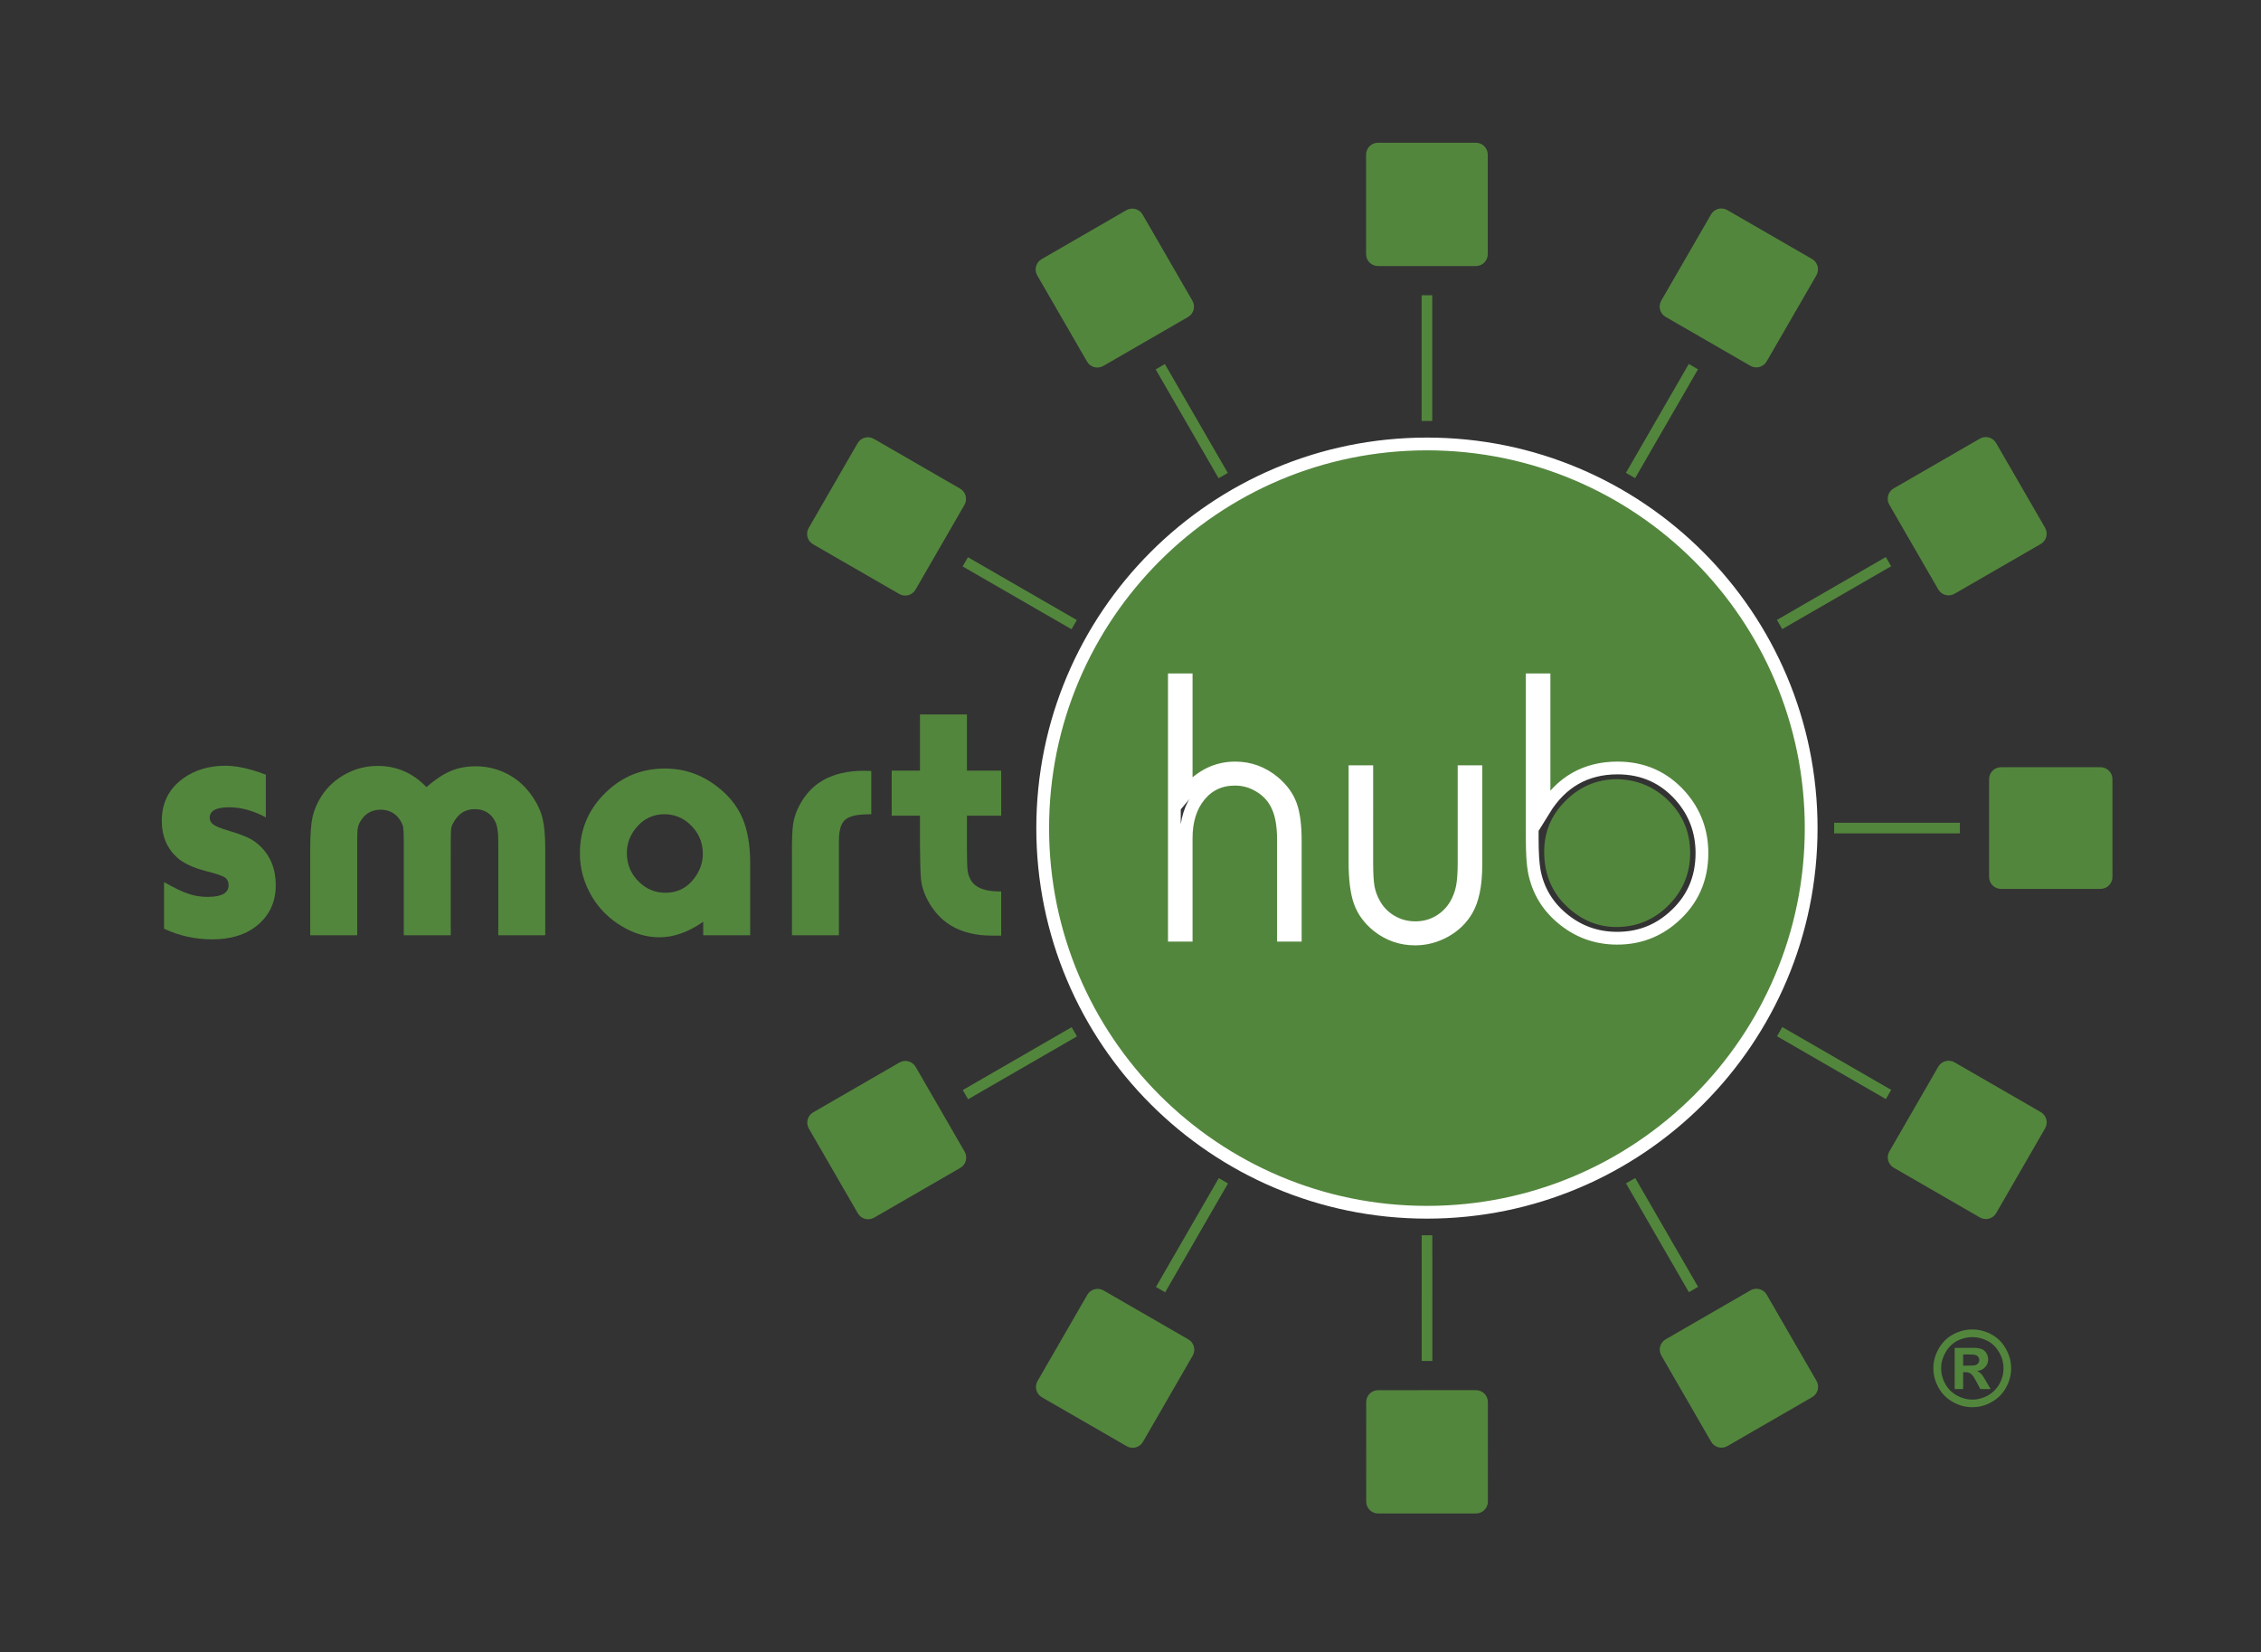 <?xml version="1.0" encoding="UTF-8" standalone="no"?>
<!-- Created with Inkscape (http://www.inkscape.org/) -->

<svg
   version="1.1"
   id="svg966"
   xml:space="preserve"
   width="93.312"
   height="68.2"
   viewBox="0 0 84.829 62"
   sodipodi:docname="SmartHubLogoSm.svg"
   inkscape:version="1.1.1 (c3084ef, 2021-09-22)"
   xmlns:inkscape="http://www.inkscape.org/namespaces/inkscape"
   xmlns:sodipodi="http://sodipodi.sourceforge.net/DTD/sodipodi-0.dtd"
   xmlns="http://www.w3.org/2000/svg"
   xmlns:svg="http://www.w3.org/2000/svg"><rect x="0" y="0" width="84.829" height="62" fill="#333333" stroke="none"/><defs
     id="defs970"><clipPath
       clipPathUnits="userSpaceOnUse"
       id="clipPath980"><path
         d="M 0,1080 H 1920 V 0 H 0 Z"
         id="path978" /></clipPath><clipPath
       clipPathUnits="userSpaceOnUse"
       id="clipPath996"><path
         d="M 0,1080 H 1920 V 0 H 0 Z"
         id="path994" /></clipPath><clipPath
       clipPathUnits="userSpaceOnUse"
       id="clipPath1012"><path
         d="M 0,1080 H 1920 V 0 H 0 Z"
         id="path1010" /></clipPath><clipPath
       clipPathUnits="userSpaceOnUse"
       id="clipPath1028"><path
         d="M 0,1080 H 1920 V 0 H 0 Z"
         id="path1026" /></clipPath><clipPath
       clipPathUnits="userSpaceOnUse"
       id="clipPath1044"><path
         d="M 0,1080 H 1920 V 0 H 0 Z"
         id="path1042" /></clipPath><clipPath
       clipPathUnits="userSpaceOnUse"
       id="clipPath1060"><path
         d="M 0,1080 H 1920 V 0 H 0 Z"
         id="path1058" /></clipPath><clipPath
       clipPathUnits="userSpaceOnUse"
       id="clipPath1076"><path
         d="M 0,1080 H 1920 V 0 H 0 Z"
         id="path1074" /></clipPath><clipPath
       clipPathUnits="userSpaceOnUse"
       id="clipPath1092"><path
         d="M 0,1080 H 1920 V 0 H 0 Z"
         id="path1090" /></clipPath><clipPath
       clipPathUnits="userSpaceOnUse"
       id="clipPath1108"><path
         d="M 0,1080 H 1920 V 0 H 0 Z"
         id="path1106" /></clipPath><clipPath
       clipPathUnits="userSpaceOnUse"
       id="clipPath1126"><path
         d="M 0,1080 H 1920 V 0 H 0 Z"
         id="path1124" /></clipPath><clipPath
       clipPathUnits="userSpaceOnUse"
       id="clipPath1142"><path
         d="M 0,1080 H 1920 V 0 H 0 Z"
         id="path1140" /></clipPath><clipPath
       clipPathUnits="userSpaceOnUse"
       id="clipPath1158"><path
         d="M 0,1080 H 1920 V 0 H 0 Z"
         id="path1156" /></clipPath><clipPath
       clipPathUnits="userSpaceOnUse"
       id="clipPath1170"><path
         d="M 0,1080 H 1920 V 0 H 0 Z"
         id="path1168" /></clipPath><clipPath
       clipPathUnits="userSpaceOnUse"
       id="clipPath1186"><path
         d="M 0,1080 H 1920 V 0 H 0 Z"
         id="path1184" /></clipPath></defs><sodipodi:namedview
     id="namedview968"
     pagecolor="#ffffff"
     bordercolor="#666666"
     borderopacity="1.0"
     inkscape:pageshadow="2"
     inkscape:pageopacity="0.0"
     inkscape:pagecheckerboard="0"
     showgrid="false"
     fit-margin-top="4"
     fit-margin-left="4"
     fit-margin-right="4"
     fit-margin-bottom="4"
     inkscape:zoom="8"
     inkscape:cx="39.1875"
     inkscape:cy="34.6875"
     inkscape:window-width="1809"
     inkscape:window-height="939"
     inkscape:window-x="72"
     inkscape:window-y="25"
     inkscape:window-maximized="0"
     inkscape:current-layer="g972" /><g
     id="g972"
     inkscape:groupmode="layer"
     inkscape:label="SmartHub Logo - Green(1)"
     transform="matrix(1.333,0,0,-1.333,-307.164,1092.004)"><g
       id="g1372"
       transform="matrix(0.089,0,0,0.089,176.996,747.835)"><g
         id="g974"><g
           id="g976"
           clip-path="url(#clipPath980)"><g
             id="g982"
             transform="translate(1221.222,373.521)"><path
               d="M 0,0 H 1.05 C 2.559,0 3.511,-0.03 3.911,-0.19 4.285,-0.299 4.594,-0.516 4.777,-0.774 4.993,-1.073 5.105,-1.401 5.105,-1.788 5.105,-2.149 4.993,-2.455 4.777,-2.767 4.561,-3.062 4.285,-3.265 3.911,-3.377 3.537,-3.494 2.592,-3.547 1.05,-3.547 H 0 Z m 0,-10.956 v 5.345 h 0.683 c 0.741,0 1.332,-0.17 1.83,-0.541 0.466,-0.358 1.083,-1.277 1.818,-2.707 l 1.089,-2.097 h 3.274 l -1.535,2.625 c -0.545,0.916 -0.873,1.443 -0.952,1.568 -0.399,0.515 -0.682,0.844 -0.898,0.982 -0.204,0.217 -0.532,0.36 -0.913,0.544 1.129,0.134 1.976,0.529 2.592,1.241 0.624,0.685 0.932,1.479 0.932,2.378 0,0.682 -0.164,1.319 -0.498,1.893 C 7.113,0.853 6.693,1.253 6.207,1.538 5.716,1.785 5.033,1.972 4.147,2.063 3.865,2.063 2.486,2.08 0,2.08 H -2.678 V -10.956 Z M 7.763,4.259 C 9.351,3.398 10.559,2.143 11.451,0.57 12.35,-1.008 12.77,-2.625 12.77,-4.4 c 0,-1.739 -0.42,-3.357 -1.293,-4.925 -0.873,-1.552 -2.1,-2.776 -3.649,-3.665 -1.555,-0.853 -3.202,-1.306 -4.928,-1.306 -1.693,0 -3.34,0.453 -4.895,1.306 -1.582,0.889 -2.796,2.113 -3.661,3.665 -0.866,1.568 -1.313,3.186 -1.313,4.925 0,1.775 0.452,3.392 1.345,4.97 0.893,1.573 2.106,2.828 3.662,3.689 1.555,0.806 3.169,1.223 4.862,1.223 1.694,0 3.328,-0.417 4.863,-1.223 M -3.17,6.332 C -5.132,5.296 -6.635,3.74 -7.757,1.785 -8.859,-0.19 -9.417,-2.222 -9.417,-4.4 c 0,-2.11 0.558,-4.177 1.641,-6.122 1.089,-1.937 2.598,-3.446 4.541,-4.532 1.955,-1.106 3.976,-1.633 6.123,-1.633 2.145,0 4.192,0.527 6.122,1.633 1.955,1.086 3.465,2.595 4.534,4.532 1.102,1.945 1.634,4.012 1.634,6.122 0,2.178 -0.544,4.21 -1.666,6.185 C 12.429,3.74 10.887,5.296 8.964,6.332 7.021,7.392 4.993,7.894 2.888,7.894 0.774,7.894 -1.247,7.392 -3.17,6.332"
               style="fill:#53863d;fill-opacity:1;fill-rule:nonzero;stroke:none"
               id="path984" /></g></g></g><g
         id="g986"
         transform="translate(906.544,454.237)"><path
           d="m 0,0 -1.68,2.907 34.427,19.887 1.68,-2.907 z"
           style="fill:#53863d;fill-opacity:1;fill-rule:nonzero;stroke:none"
           id="path988" /></g><g
         id="g990"><g
           id="g992"
           clip-path="url(#clipPath996)"><g
             id="g998"
             transform="translate(857.561,450.103)"><path
               d="m 0,0 c -1.803,-1.043 -2.412,-3.344 -1.375,-5.145 l 15.487,-26.799 c 1.036,-1.798 3.342,-2.422 5.136,-1.382 l 27.261,15.75 c 1.8,1.036 2.416,3.34 1.376,5.14 L 32.404,14.368 c -1.04,1.801 -3.348,2.418 -5.147,1.375 z"
               style="fill:#53863d;fill-opacity:1;fill-rule:nonzero;stroke:none"
               id="path1000" /></g></g></g><g
         id="g1002"
         transform="translate(968.863,393.177)"><path
           d="m 0,0 -2.911,1.681 19.872,34.434 2.91,-1.679 z"
           style="fill:#53863d;fill-opacity:1;fill-rule:nonzero;stroke:none"
           id="path1004" /></g><g
         id="g1006"><g
           id="g1008"
           clip-path="url(#clipPath1012)"><g
             id="g1014"
             transform="translate(928.507,365.107)"><path
               d="m 0,0 c -1.04,-1.805 -0.417,-4.102 1.382,-5.142 l 26.811,-15.466 c 1.796,-1.04 4.104,-0.426 5.138,1.371 L 49.067,8.032 c 1.04,1.798 0.422,4.102 -1.38,5.142 l -26.808,15.47 c -1.801,1.041 -4.108,0.419 -5.145,-1.381 z"
               style="fill:#53863d;fill-opacity:1;fill-rule:nonzero;stroke:none"
               id="path1016" /></g></g></g><g
         id="g1018"
         transform="translate(1050.001,371.457)"><path
           d="m 0,0 -0.007,39.756 h 3.36 L 3.359,0 Z"
           style="fill:#53863d;fill-opacity:1;fill-rule:nonzero;stroke:none"
           id="path1020" /></g><g
         id="g1022"><g
           id="g1024"
           clip-path="url(#clipPath1028)"><g
             id="g1030"
             transform="translate(1032.447,326.969)"><path
               d="m 0,0 c 0,-2.08 1.687,-3.761 3.765,-3.761 l 30.952,0.01 c 2.076,-0.003 3.767,1.684 3.764,3.757 l -0.004,31.482 c 0.002,2.077 -1.687,3.763 -3.765,3.763 L 3.76,35.245 c -2.08,0 -3.769,-1.689 -3.765,-3.766 z"
               style="fill:#53863d;fill-opacity:1;fill-rule:nonzero;stroke:none"
               id="path1032" /></g></g></g><g
         id="g1034"
         transform="translate(1134.489,393.21)"><path
           d="m 0,0 -19.883,34.428 2.91,1.68 L 2.91,1.68 Z"
           style="fill:#53863d;fill-opacity:1;fill-rule:nonzero;stroke:none"
           id="path1036" /></g><g
         id="g1038"><g
           id="g1040"
           clip-path="url(#clipPath1044)"><g
             id="g1046"
             transform="translate(1141.529,345.907)"><path
               d="m 0,0 c 1.04,-1.802 3.342,-2.412 5.142,-1.375 l 26.801,15.483 c 1.799,1.038 2.419,3.343 1.381,5.138 L 17.58,46.506 c -1.037,1.801 -3.342,2.418 -5.143,1.378 L -14.364,32.403 c -1.802,-1.04 -2.42,-3.346 -1.378,-5.144 z"
               style="fill:#53863d;fill-opacity:1;fill-rule:nonzero;stroke:none"
               id="path1048" /></g></g></g><g
         id="g1050"
         transform="translate(1196.784,454.294)"><path
           d="m 0,0 -34.434,19.876 1.681,2.907 L 1.68,2.907 Z"
           style="fill:#53863d;fill-opacity:1;fill-rule:nonzero;stroke:none"
           id="path1052" /></g><g
         id="g1054"><g
           id="g1056"
           clip-path="url(#clipPath1060)"><g
             id="g1062"
             transform="translate(1226.53,416.847)"><path
               d="m 0,0 c 1.802,-1.04 4.102,-0.42 5.142,1.378 l 15.469,26.809 c 1.04,1.798 0.424,4.106 -1.374,5.142 L -8.025,49.065 c -1.798,1.04 -4.105,0.423 -5.145,-1.377 L -28.641,20.881 c -1.04,-1.802 -0.422,-4.109 1.378,-5.145 z"
               style="fill:#53863d;fill-opacity:1;fill-rule:nonzero;stroke:none"
               id="path1064" /></g></g></g><g
         id="g1066"
         transform="translate(1180.437,538.335)"><path
           d="M 0,0 V 3.36 L 39.758,3.363 V 0.003 Z"
           style="fill:#53863d;fill-opacity:1;fill-rule:nonzero;stroke:none"
           id="path1068" /></g><g
         id="g1070"><g
           id="g1072"
           clip-path="url(#clipPath1076)"><g
             id="g1078"
             transform="translate(1264.676,520.781)"><path
               d="M 0,0 C 2.08,0 3.764,1.687 3.767,3.764 L 3.76,34.717 c 0,2.077 -1.686,3.766 -3.763,3.763 h -31.478 c -2.078,0 -3.764,-1.686 -3.764,-3.767 l 0.003,-30.949 c 0,-2.08 1.686,-3.771 3.766,-3.768 z"
               style="fill:#53863d;fill-opacity:1;fill-rule:nonzero;stroke:none"
               id="path1080" /></g></g></g><g
         id="g1082"
         transform="translate(1164.018,602.949)"><path
           d="M 0,0 -1.68,2.907 32.75,22.79 34.43,19.883 Z"
           style="fill:#53863d;fill-opacity:1;fill-rule:nonzero;stroke:none"
           id="path1084" /></g><g
         id="g1086"><g
           id="g1088"
           clip-path="url(#clipPath1092)"><g
             id="g1094"
             transform="translate(1245.747,629.864)"><path
               d="m 0,0 c 1.802,1.04 2.419,3.343 1.382,5.142 l -15.484,26.806 c -1.037,1.798 -3.339,2.418 -5.138,1.378 l -27.262,-15.74 c -1.798,-1.04 -2.415,-3.343 -1.375,-5.145 L -32.4,-14.361 c 1.04,-1.802 3.343,-2.422 5.144,-1.379 z"
               style="fill:#53863d;fill-opacity:1;fill-rule:nonzero;stroke:none"
               id="path1096" /></g></g></g><g
         id="g1098"
         transform="translate(1117.493,650.699)"><path
           d="m 0,0 -2.91,1.68 19.877,34.431 2.911,-1.68 z"
           style="fill:#53863d;fill-opacity:1;fill-rule:nonzero;stroke:none"
           id="path1100" /></g><g
         id="g1102"><g
           id="g1104"
           clip-path="url(#clipPath1108)"><g
             id="g1110"
             transform="translate(1174.819,714.87)"><path
               d="m 0,0 c 1.038,1.801 0.421,4.104 -1.378,5.145 l -26.809,15.473 c -1.799,1.04 -4.102,0.424 -5.141,-1.375 L -49.067,-8.019 c -1.038,-1.798 -0.42,-4.101 1.379,-5.142 l 26.807,-15.476 c 1.801,-1.04 4.105,-0.424 5.143,1.378 z"
               style="fill:#53863d;fill-opacity:1;fill-rule:nonzero;stroke:none"
               id="path1112" /></g></g></g><g
         id="g1114"
         transform="translate(1051.647,668.79)"><path
           d="M 0,0 V 39.757 Z"
           style="fill:#53863d;fill-opacity:1;fill-rule:nonzero;stroke:none"
           id="path1116" /></g><path
         d="m 1053.327,668.79 h -3.359 v 39.757 h 3.359 z"
         style="fill:#53863d;fill-opacity:1;fill-rule:nonzero;stroke:none"
         id="path1118" /><g
         id="g1120"><g
           id="g1122"
           clip-path="url(#clipPath1126)"><g
             id="g1128"
             transform="translate(1070.89,753.028)"><path
               d="m 0,0 c 0,2.077 -1.687,3.763 -3.766,3.763 h -30.953 c -2.078,0 -3.765,-1.686 -3.765,-3.763 v -31.479 c 0,-2.077 1.687,-3.763 3.765,-3.763 h 30.953 c 2.079,0 3.766,1.686 3.766,3.763 z"
               style="fill:#53863d;fill-opacity:1;fill-rule:nonzero;stroke:none"
               id="path1130" /></g></g></g><g
         id="g1132"
         transform="translate(985.758,650.672)"><path
           d="m 0,0 -19.889,34.425 2.91,1.679 L 2.91,1.68 Z"
           style="fill:#53863d;fill-opacity:1;fill-rule:nonzero;stroke:none"
           id="path1134" /></g><g
         id="g1136"><g
           id="g1138"
           clip-path="url(#clipPath1142)"><g
             id="g1144"
             transform="translate(961.73,734.077)"><path
               d="m 0,0 c -1.042,1.808 -3.343,2.411 -5.143,1.375 l -26.799,-15.487 c -1.797,-1.037 -2.42,-3.344 -1.38,-5.138 l 15.751,-27.259 c 1.036,-1.799 3.34,-2.415 5.141,-1.375 l 26.803,15.483 c 1.802,1.04 2.418,3.35 1.373,5.145 z"
               style="fill:#53863d;fill-opacity:1;fill-rule:nonzero;stroke:none"
               id="path1146" /></g></g></g><g
         id="g1148"
         transform="translate(939.251,602.906)"><path
           d="m 0,0 -34.435,19.867 1.68,2.907 L 1.68,2.907 Z"
           style="fill:#53863d;fill-opacity:1;fill-rule:nonzero;stroke:none"
           id="path1150" /></g><g
         id="g1152"><g
           id="g1154"
           clip-path="url(#clipPath1158)"><g
             id="g1160"
             transform="translate(876.742,663.124)"><path
               d="m 0,0 c -1.805,1.044 -4.102,0.417 -5.142,-1.381 l -15.465,-26.813 c -1.039,-1.795 -0.425,-4.105 1.373,-5.138 L 8.035,-49.065 c 1.798,-1.04 4.102,-0.423 5.142,1.378 l 15.47,26.813 c 1.04,1.801 0.42,4.108 -1.383,5.142 z"
               style="fill:#53863d;fill-opacity:1;fill-rule:nonzero;stroke:none"
               id="path1162" /></g></g></g><g
         id="g1164"><g
           id="g1166"
           clip-path="url(#clipPath1170)"><g
             id="g1172"
             transform="translate(1126.961,549.671)"><path
               d="m 0,0 c -4.26,3.747 -9.31,5.683 -15.148,5.801 -6.667,0 -12.349,-2.527 -17.042,-7.576 -4.025,-4.298 -6.036,-9.43 -6.036,-15.385 0,-7.1 2.445,-12.921 7.337,-17.455 4.537,-4.223 9.705,-6.332 15.504,-6.332 6.667,0 12.329,2.464 16.984,7.395 4.22,4.458 6.332,9.804 6.332,16.037 C 7.931,-10.532 5.288,-4.695 0,0"
               style="fill:#53863d;fill-opacity:1;fill-rule:nonzero;stroke:none"
               id="path1174" /></g><g
             id="g1176"
             transform="translate(1129.388,511.683)"><path
               d="m 0,0 c -4.971,-4.341 -10.829,-6.51 -17.575,-6.51 -6.667,0 -12.526,2.15 -17.575,6.451 -4.615,3.905 -7.496,8.816 -8.639,14.732 -0.435,2.33 -0.651,5.781 -0.651,10.358 v 50.181 h 3.728 V 34.084 c 5.443,8.836 13.195,13.255 23.255,13.255 8.009,0 14.637,-2.94 19.883,-8.816 C 6.962,33.392 9.231,27.358 9.231,20.415 9.231,12.13 6.155,5.325 0,0 m -62.265,16.687 c 0,-6.273 -0.966,-11.046 -2.898,-14.321 -1.579,-2.723 -3.828,-4.912 -6.747,-6.569 -3.037,-1.696 -6.234,-2.543 -9.587,-2.543 -4.418,0 -8.363,1.378 -11.835,4.141 -2.684,2.168 -4.547,4.724 -5.593,7.665 -1.044,2.936 -1.568,7.149 -1.568,12.631 v 28.464 h 3.729 V 17.337 c 0,-3.432 0.148,-5.997 0.443,-7.693 0.298,-1.697 0.897,-3.394 1.806,-5.089 1.301,-2.406 3.116,-4.299 5.444,-5.68 2.328,-1.382 4.892,-2.07 7.692,-2.07 2.683,0 5.149,0.649 7.398,1.952 2.249,1.303 4.043,3.097 5.385,5.384 0.985,1.736 1.665,3.55 2.041,5.443 0.374,1.894 0.563,4.499 0.563,7.812 v 28.759 h 3.727 z M -119.38,-5.564 h -3.729 v 30.12 c 0,4.419 -0.59,7.93 -1.775,10.535 -1.183,2.72 -3.076,4.869 -5.681,6.448 -2.407,1.499 -5.03,2.251 -7.87,2.251 -4.615,0 -8.343,-1.717 -11.183,-5.148 -2.842,-3.433 -4.261,-7.951 -4.261,-13.551 V -5.564 h -3.728 v 80.776 h 3.728 V 39.468 c 4.339,5.247 9.507,7.871 15.503,7.871 4.575,0 8.659,-1.499 12.25,-4.498 2.523,-2.129 4.28,-4.538 5.266,-7.218 0.986,-2.684 1.48,-6.431 1.48,-11.245 z m 41.64,155.394 c -67.11,0 -121.513,-54.403 -121.513,-121.511 0,-67.107 54.403,-121.511 121.513,-121.511 67.109,0 121.512,54.404 121.512,121.511 0,67.108 -54.403,121.511 -121.512,121.511"
               style="fill:#53863d;fill-opacity:1;fill-rule:nonzero;stroke:#ffffff;stroke-width:4.036;stroke-miterlimit:4;stroke-dasharray:none;stroke-opacity:1"
               id="path1178" /></g></g></g><g
         id="g1180"><g
           id="g1182"
           clip-path="url(#clipPath1186)"><g
             id="g1188"
             transform="translate(684.458,556.893)"><path
               d="m 0,0 v -13.492 c -3.985,2.13 -7.85,3.193 -11.597,3.193 -4.105,0 -6.155,-1.103 -6.155,-3.314 0,-0.866 0.385,-1.588 1.155,-2.159 0.769,-0.571 2.237,-1.175 4.408,-1.805 2.879,-0.869 5.02,-1.627 6.42,-2.277 1.4,-0.653 2.671,-1.509 3.817,-2.576 3.392,-3.195 5.089,-7.355 5.089,-12.484 0,-5.485 -2.092,-9.843 -6.272,-13.078 -3.512,-2.724 -8.108,-4.085 -13.789,-4.085 -5.406,0 -10.494,1.125 -15.266,3.373 v 14.735 c 3.195,-1.814 5.75,-3.048 7.662,-3.698 1.913,-0.649 3.956,-0.978 6.126,-0.978 4.416,0 6.626,1.224 6.626,3.672 0,1.142 -0.413,1.982 -1.242,2.513 -0.828,0.535 -2.743,1.175 -5.74,1.923 -4.261,1.106 -7.378,2.565 -9.349,4.381 -3.196,2.92 -4.794,6.765 -4.794,11.539 0,5.719 2.249,10.198 6.746,13.432 3.708,2.682 8.166,4.023 13.373,4.023 C -9.192,2.838 -4.932,1.893 0,0"
               style="fill:#53863d;fill-opacity:1;fill-rule:nonzero;stroke:none"
               id="path1190" /></g><g
             id="g1192"
             transform="translate(772.819,506.118)"><path
               d="m 0,0 h -14.853 v 29.942 c 0,2.842 -0.355,4.913 -1.065,6.215 -1.342,2.484 -3.471,3.727 -6.391,3.727 -2.683,0 -4.774,-1.164 -6.272,-3.49 -0.632,-0.988 -1.006,-1.786 -1.126,-2.395 -0.118,-0.614 -0.177,-2.025 -0.177,-4.233 V 0 h -14.853 v 29.825 c 0,2.09 -0.059,3.501 -0.177,4.233 -0.118,0.728 -0.435,1.485 -0.947,2.276 -1.42,2.248 -3.491,3.374 -6.213,3.374 -2.723,0 -4.813,-1.166 -6.273,-3.492 -0.513,-0.83 -0.829,-1.608 -0.946,-2.339 -0.119,-0.729 -0.178,-2.119 -0.178,-4.17 V 0 h -14.853 v 27.4 c 0,4.416 0.246,7.75 0.74,10.001 0.492,2.247 1.45,4.475 2.869,6.686 1.933,2.917 4.44,5.207 7.515,6.865 3.157,1.736 6.569,2.602 10.239,2.602 5.955,0 11.085,-2.228 15.385,-6.687 2.801,2.408 5.374,4.104 7.722,5.089 2.347,0.987 4.961,1.479 7.842,1.479 3.629,0 7.012,-0.827 10.148,-2.483 3.135,-1.658 5.729,-4.007 7.781,-7.045 1.578,-2.287 2.653,-4.603 3.226,-6.952 C -0.287,34.608 0,31.384 0,27.282 Z"
               style="fill:#53863d;fill-opacity:1;fill-rule:nonzero;stroke:none"
               id="path1194" /></g><g
             id="g1196"
             transform="translate(810.645,544.405)"><path
               d="m 0,0 c -3.827,0 -6.925,-1.519 -9.292,-4.557 -1.814,-2.287 -2.722,-4.873 -2.722,-7.75 0,-3.632 1.303,-6.687 3.907,-9.174 2.326,-2.248 5.088,-3.373 8.284,-3.373 3.786,0 6.824,1.519 9.114,4.558 1.812,2.405 2.721,4.99 2.721,7.753 0,3.865 -1.5,7.1 -4.498,9.702 C 5.423,-1.027 2.918,-0.079 0,0 M 26.983,-38.287 H 12.13 v 4.262 c -4.695,-3.274 -9.312,-4.911 -13.848,-4.911 -4.063,0 -8.027,1.161 -11.893,3.49 -3.868,2.287 -6.963,5.325 -9.291,9.113 -2.643,4.379 -3.965,9.036 -3.965,13.967 0,7.533 2.723,13.945 8.166,19.23 5.207,5.05 11.442,7.576 18.701,7.576 6.035,0 11.459,-1.834 16.272,-5.505 3.787,-2.839 6.518,-6.182 8.197,-10.031 1.676,-3.845 2.514,-8.629 2.514,-14.348 z"
               style="fill:#53863d;fill-opacity:1;fill-rule:nonzero;stroke:none"
               id="path1198" /></g><g
             id="g1200"
             transform="translate(865.689,506.118)"><path
               d="m 0,0 h -14.853 v 26.629 c 0,3.865 0.118,6.658 0.356,8.373 0.236,1.716 0.748,3.423 1.537,5.119 3.708,7.93 10.652,11.894 20.83,11.894 0.512,0 1.302,-0.02 2.367,-0.059 V 38.287 L 8.462,38.228 C 5.188,38.149 2.958,37.519 1.775,36.334 0.593,35.15 0,33.001 0,29.884 Z"
               style="fill:#53863d;fill-opacity:1;fill-rule:nonzero;stroke:none"
               id="path1202" /></g><g
             id="g1204"
             transform="translate(891.325,543.932)"><path
               d="M 0,0 H -8.936 V 14.26 H 0 V 32.014 H 14.852 V 14.26 H 25.681 V 0 H 14.852 v -10.473 c 0,-3.593 0.079,-5.939 0.238,-7.044 0.157,-1.103 0.531,-2.13 1.123,-3.074 1.5,-2.33 4.655,-3.455 9.468,-3.373 v -13.968 h -2.958 c -10.099,0 -17.063,4.143 -20.889,12.429 -0.789,1.693 -1.283,3.438 -1.48,5.236 C 0.158,-18.472 0.038,-14.735 0,-9.055 Z"
               style="fill:#53863d;fill-opacity:1;fill-rule:nonzero;stroke:none"
               id="path1206" /></g></g></g></g></g></svg>
